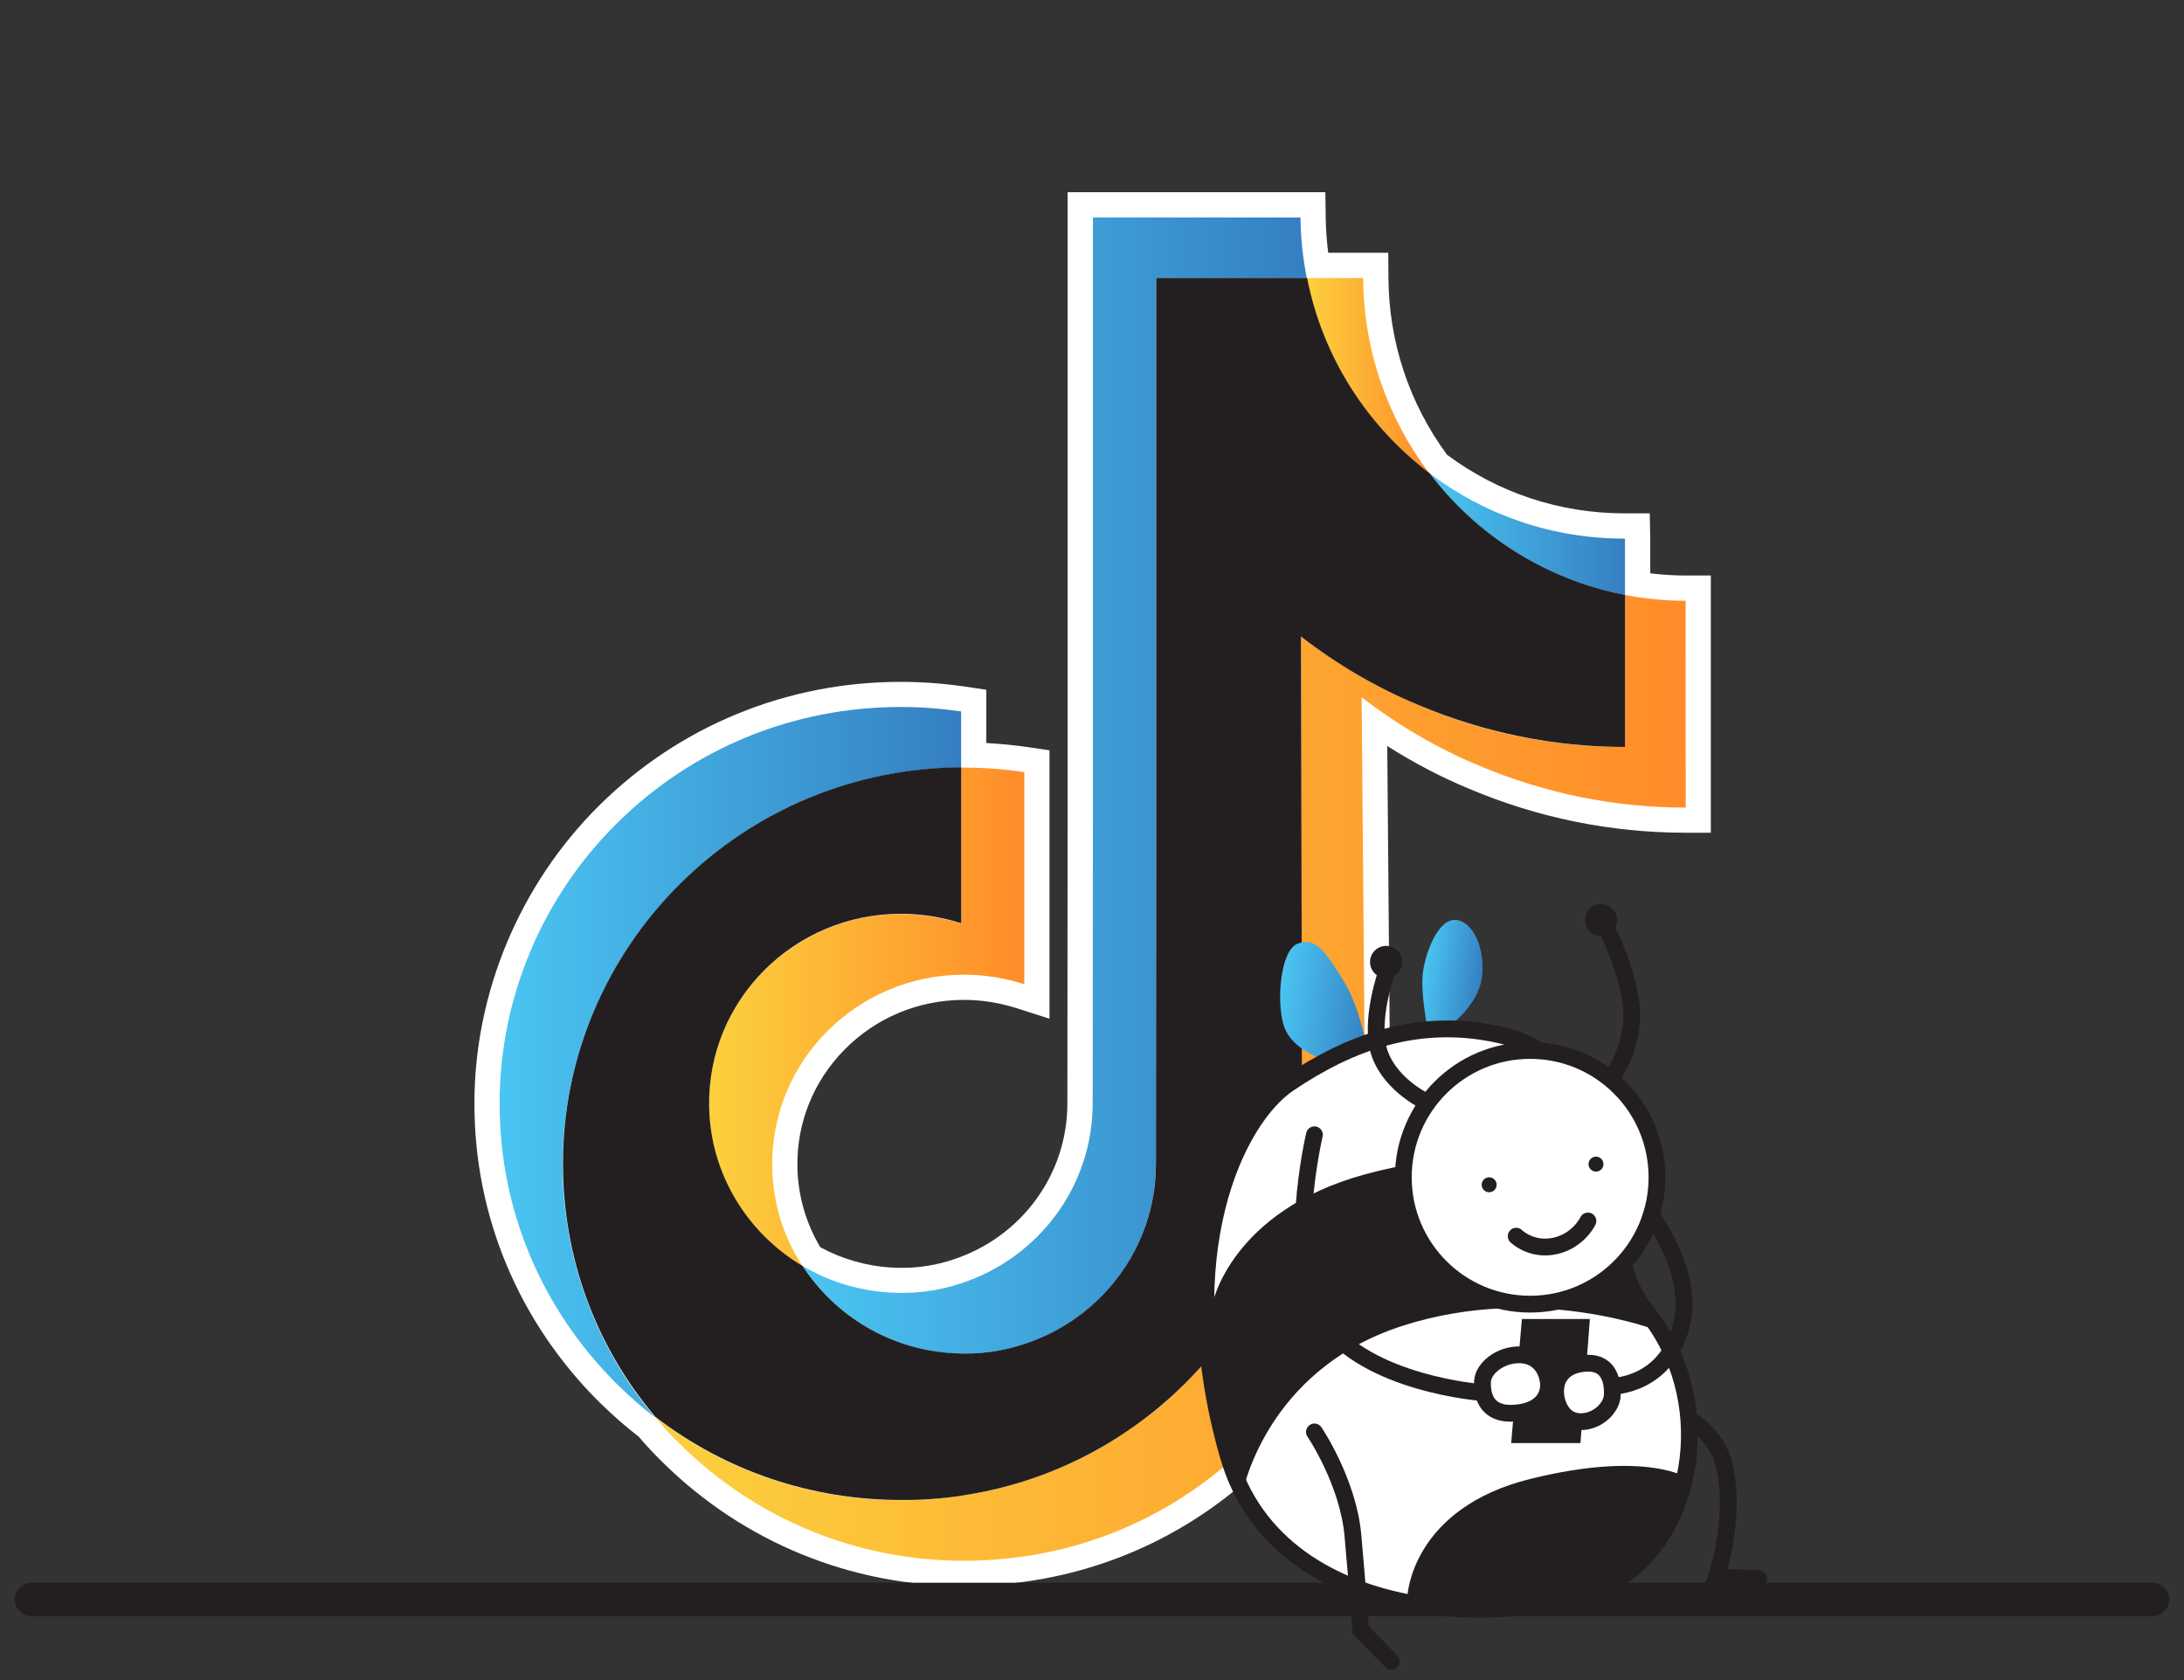 <?xml version="1.0" encoding="UTF-8"?> <svg xmlns="http://www.w3.org/2000/svg" xmlns:xlink="http://www.w3.org/1999/xlink" id="Layer_1" viewBox="0 0 260 200"><rect x="0" y="0" width="260" height="200" fill="#333333" stroke="none"/><defs><style>.cls-1,.cls-2,.cls-3{fill:#fff;}.cls-1,.cls-3,.cls-4,.cls-5,.cls-6{stroke:#231f20;stroke-miterlimit:10;}.cls-1,.cls-3,.cls-5,.cls-6{stroke-width:2px;}.cls-7{fill:url(#linear-gradient-2);}.cls-8{fill:url(#linear-gradient-6);}.cls-3,.cls-4,.cls-6{stroke-linecap:round;}.cls-4{stroke-width:4px;}.cls-4,.cls-5,.cls-6{fill:none;}.cls-9{fill:url(#linear-gradient-5);}.cls-10{fill:url(#linear-gradient-7);}.cls-11{fill:url(#linear-gradient-3);}.cls-12{fill:url(#linear-gradient);}.cls-13{fill:#231f20;}.cls-14{fill:url(#linear-gradient-4);}.cls-15{fill:url(#linear-gradient-8);}</style><linearGradient id="linear-gradient" x1="84.4" y1="121.05" x2="121.95" y2="121.05" gradientTransform="matrix(1, 0, 0, 1, 0, 0)" gradientUnits="userSpaceOnUse"><stop offset="0" stop-color="#fcd03d"></stop><stop offset="1" stop-color="#ff8c29"></stop></linearGradient><linearGradient id="linear-gradient-2" x1="155.57" y1="44.72" x2="170.15" y2="44.72" xlink:href="#linear-gradient"></linearGradient><linearGradient id="linear-gradient-3" x1="77.98" y1="128.31" x2="200.67" y2="128.31" xlink:href="#linear-gradient"></linearGradient><linearGradient id="linear-gradient-4" x1="59.47" y1="126.43" x2="114.42" y2="126.43" gradientTransform="matrix(1, 0, 0, 1, 0, 0)" gradientUnits="userSpaceOnUse"><stop offset="0" stop-color="#4ac5f2"></stop><stop offset="1" stop-color="#357fc1"></stop></linearGradient><linearGradient id="linear-gradient-5" x1="170.18" y1="63.58" x2="193.45" y2="63.58" xlink:href="#linear-gradient-4"></linearGradient><linearGradient id="linear-gradient-6" x1="95.54" y1="93.52" x2="155.57" y2="93.52" xlink:href="#linear-gradient-4"></linearGradient><linearGradient id="linear-gradient-7" x1="-566.15" y1="-161.29" x2="-554.79" y2="-161.29" gradientTransform="translate(689.47 359.29) rotate(8.23)" xlink:href="#linear-gradient-4"></linearGradient><linearGradient id="linear-gradient-8" x1="-549.57" y1="-166.67" x2="-542.53" y2="-166.67" gradientTransform="translate(689.47 359.29) rotate(8.23)" xlink:href="#linear-gradient-4"></linearGradient></defs><path class="cls-2" d="M114.8,188.8c-13.53,0-26.27-5.22-35.88-14.69-.99-.96-1.94-1.98-2.89-3.09-1.5-1.15-3.03-2.49-4.66-4.08-9.61-9.54-14.89-22.15-14.89-35.51-.03-13.18,5.37-26.12,14.81-35.5,9.59-9.52,22.36-14.76,35.95-14.76,2.5,0,5.06,.19,7.62,.56l2.56,.38v6.34c1.64,.09,3.3,.25,4.96,.49l2.56,.38v31.95l-3.91-1.25c-2.05-.65-4.16-.99-6.27-.99-5.41,0-10.46,2.11-14.23,5.93-3.69,3.75-5.68,8.69-5.6,13.92,.05,3.38,.99,6.68,2.72,9.59,2.59,1.41,5.5,2.25,8.47,2.42,.43,.03,.84,.04,1.25,.04,2.08,0,4.13-.33,6.1-.99,8.14-2.67,13.6-10.13,13.6-18.58l.03-37.32V22.88h30.68l.04,2.96c.02,1.45,.12,2.86,.3,4.25h7.15l.02,2.98c.05,7.66,2.47,14.94,6.98,21.07,6.12,4.55,13.43,6.97,21.13,6.97h3l.06,3v4.14c1.43,.17,2.82,.26,4.21,.26h3v30.62h-3c-8.87,0-17.54-1.76-25.75-5.22-3.37-1.4-6.64-3.11-9.77-5.11l.42,49.96c-.07,13.38-5.35,25.91-14.88,35.34-7.77,7.67-17.55,12.56-28.27,14.13-2.55,.38-5.11,.57-7.62,.57Z"></path><g><g><path class="cls-12" d="M107.24,108.81c-12.73,0-23.02,10.29-22.83,22.89,.13,8.09,4.58,15.12,11.13,19.04-2.23-3.42-3.54-7.46-3.61-11.82-.19-12.61,10.1-22.89,22.83-22.89,2.51,0,4.92,.41,7.18,1.13v-25.25c-2.35-.34-4.77-.53-7.18-.53h-.34v18.57c-2.26-.72-4.67-1.13-7.18-1.13Z"></path><path class="cls-7" d="M162.28,33.1h-6.71c1.88,9.44,7.18,17.66,14.58,23.24-4.86-6.43-7.81-14.46-7.87-23.24Z"></path><path class="cls-11" d="M200.67,71.52c-2.48,0-4.86-.25-7.21-.69v18.1c-8.53,0-16.81-1.66-24.59-4.99-5.02-2.13-9.69-4.86-13.99-8.15l.13,55.79c-.06,12.54-5.02,24.31-13.99,33.18-7.31,7.21-16.56,11.82-26.6,13.3-2.35,.34-4.77,.53-7.18,.53-10.73,0-20.95-3.48-29.26-9.91,.94,1.13,1.94,2.23,3.04,3.29,9.03,8.91,21.01,13.83,33.78,13.83,2.41,0,4.83-.19,7.18-.53,10.04-1.47,19.29-6.08,26.6-13.3,8.97-8.88,13.92-20.64,13.99-33.18l-.47-55.79c4.27,3.29,8.94,6.05,13.99,8.15,7.81,3.29,16.09,4.99,24.59,4.99"></path></g><path class="cls-14" d="M80.93,105.26c8.94-8.88,20.82-13.8,33.49-13.89v-6.68c-2.35-.34-4.77-.53-7.18-.53-12.8,0-24.81,4.92-33.84,13.89-8.88,8.81-13.96,20.86-13.92,33.37,0,12.61,4.99,24.43,13.99,33.37,1.44,1.41,2.92,2.73,4.48,3.92-7.09-8.44-10.95-18.97-10.98-30.08,.03-12.51,5.08-24.56,13.96-33.37Z"></path><path class="cls-9" d="M193.45,70.83v-6.71h-.06c-8.72,0-16.75-2.89-23.21-7.78,5.61,7.4,13.83,12.67,23.27,14.49Z"></path><path class="cls-8" d="M113.48,161.12c2.98,.16,5.83-.25,8.47-1.1,9.1-2.98,15.65-11.45,15.65-21.42l.03-37.32V33.1h17.94c-.47-2.35-.72-4.74-.75-7.21h-24.71V94.03l-.03,37.32c0,9.97-6.55,18.44-15.65,21.42-2.63,.88-5.49,1.29-8.47,1.1-3.79-.22-7.34-1.35-10.41-3.17,3.86,5.96,10.44,10,17.94,10.41h0Z"></path><path class="cls-13" d="M114.42,178.05c10.04-1.47,19.29-6.08,26.6-13.3,8.97-8.88,13.92-20.64,13.99-33.18l-.13-55.79c4.27,3.29,8.94,6.05,13.99,8.15,7.81,3.29,16.09,4.99,24.59,4.99v-18.1c-9.44-1.82-17.66-7.09-23.27-14.49-7.4-5.58-12.73-13.8-14.58-23.24h-17.97V101.25l-.03,37.32c0,9.97-6.55,18.44-15.65,21.42-2.63,.88-5.49,1.29-8.47,1.1-7.53-.41-14.08-4.45-17.94-10.38-6.55-3.89-11.01-10.95-11.13-19.04-.19-12.61,10.1-22.89,22.83-22.89,2.51,0,4.92,.41,7.18,1.13v-18.57c-12.67,.09-24.56,5.02-33.49,13.89-8.88,8.81-13.96,20.86-13.92,33.34,0,11.1,3.86,21.64,10.98,30.08,8.34,6.43,18.54,9.91,29.26,9.91,2.41,.03,4.83-.16,7.18-.5h0Z"></path></g><line class="cls-4" x1="3.76" y1="190.41" x2="256.24" y2="190.41"></line><g><path class="cls-6" d="M194.95,166.77s8.86,.95,10.37,7.91c1.37,6.28-1,13.05-1,13.05l5.04,.18"></path><path class="cls-10" d="M160.1,126.81l2.68-1.78s-.86-5.15-2.88-8.35c-2.03-3.2-3.2-5.19-5.41-4.35s-2.61,7.73-1.48,10.23c1.56,3.44,7.09,4.24,7.09,4.24Z"></path><path class="cls-15" d="M173.43,109.52c-2.13-.31-3.66,3.65-4.02,6.14s.57,6.91,.57,6.91l2.9-.7s3.28-2.43,3.58-5.82c.3-3.39-1.17-6.26-3.03-6.53Z"></path><path class="cls-3" d="M179.26,123.35c14,3.48,10.19,24.79,16.7,32.73,8.37,10.2,6.03,25.94-3.21,31.82-9.24,5.88-40.36,7.05-46.56-14.7-6.8-23.85,.91-39.96,7.23-44.21,7.15-4.82,15.59-8.18,25.84-5.63Z"></path><path class="cls-13" d="M147.84,178.03s-2.06-4.93-2.97-13.03c-.55-4.89-.54-9.76-.54-9.76,0,0,2.15-11.08,18.23-15.46,18.28-4.98,29.62,1.69,29.62,1.69,0,0-.14,5,1.21,8.85,1.35,3.85,4.16,8.15,4.16,8.15,0,0-14.54-5.77-30.52-.66-16.6,5.3-19.19,20.22-19.19,20.22Z"></path><path class="cls-13" d="M167.56,189.92s.5-10.35,14.6-13.86c14.1-3.5,18.96,0,18.96,0,0,0-1.67,10.41-9.65,13.02-11.71,3.84-23.92,.82-23.92,.82Z"></path><circle class="cls-1" cx="182.16" cy="140.15" r="15.1"></circle><path class="cls-5" d="M170.04,131.3s-4.36-1.94-5.76-5.8,.9-10.11,.9-10.11"></path><path class="cls-5" d="M192.06,128.08s2.58-3.8,2.15-8.24c-.42-4.44-2.99-9.39-2.99-9.39"></path><circle class="cls-13" cx="165.02" cy="114.52" r="1.92"></circle><circle class="cls-13" cx="190.6" cy="109.53" r="1.92"></circle><circle class="cls-13" cx="177.28" cy="141.04" r=".89"></circle><circle class="cls-13" cx="190" cy="138.58" r=".89"></circle><path class="cls-6" d="M180.5,147.16s1.82,1.8,4.67,1.15c2.77-.63,3.87-2.96,3.87-2.96"></path><path class="cls-6" d="M156.48,170.46s4.01,5.92,4.58,12.32c.57,6.4,.93,11.27,.93,11.27l3.65,3.72"></path><path class="cls-6" d="M176.39,165.77s-13.61-1.01-18.8-8.43c-4.77-6.82-1.11-22.25-1.11-22.25"></path><path class="cls-6" d="M196.57,144.71s4.97,6.5,3.71,12.56c-1.62,7.75-8.33,7.75-8.33,7.75"></path><polygon class="cls-13" points="181.18 157.02 189.27 157.02 188.15 171.79 179.9 171.79 181.18 157.02"></polygon><path class="cls-1" d="M184.34,165.14c-.18,2.09-2.11,3.1-4.54,3.1s-3.41-1.61-3.31-3.81c.07-1.48,2.02-3.17,4.41-3.15,2.76,.02,3.55,2.57,3.44,3.86Z"></path><path class="cls-1" d="M185.19,165.38c.15-2.09,1.81-3.1,3.91-3.1s2.93,1.61,2.84,3.81c-.06,1.48-1.74,3.17-3.79,3.15-2.37-.02-3.05-2.57-2.96-3.86Z"></path></g></svg> 